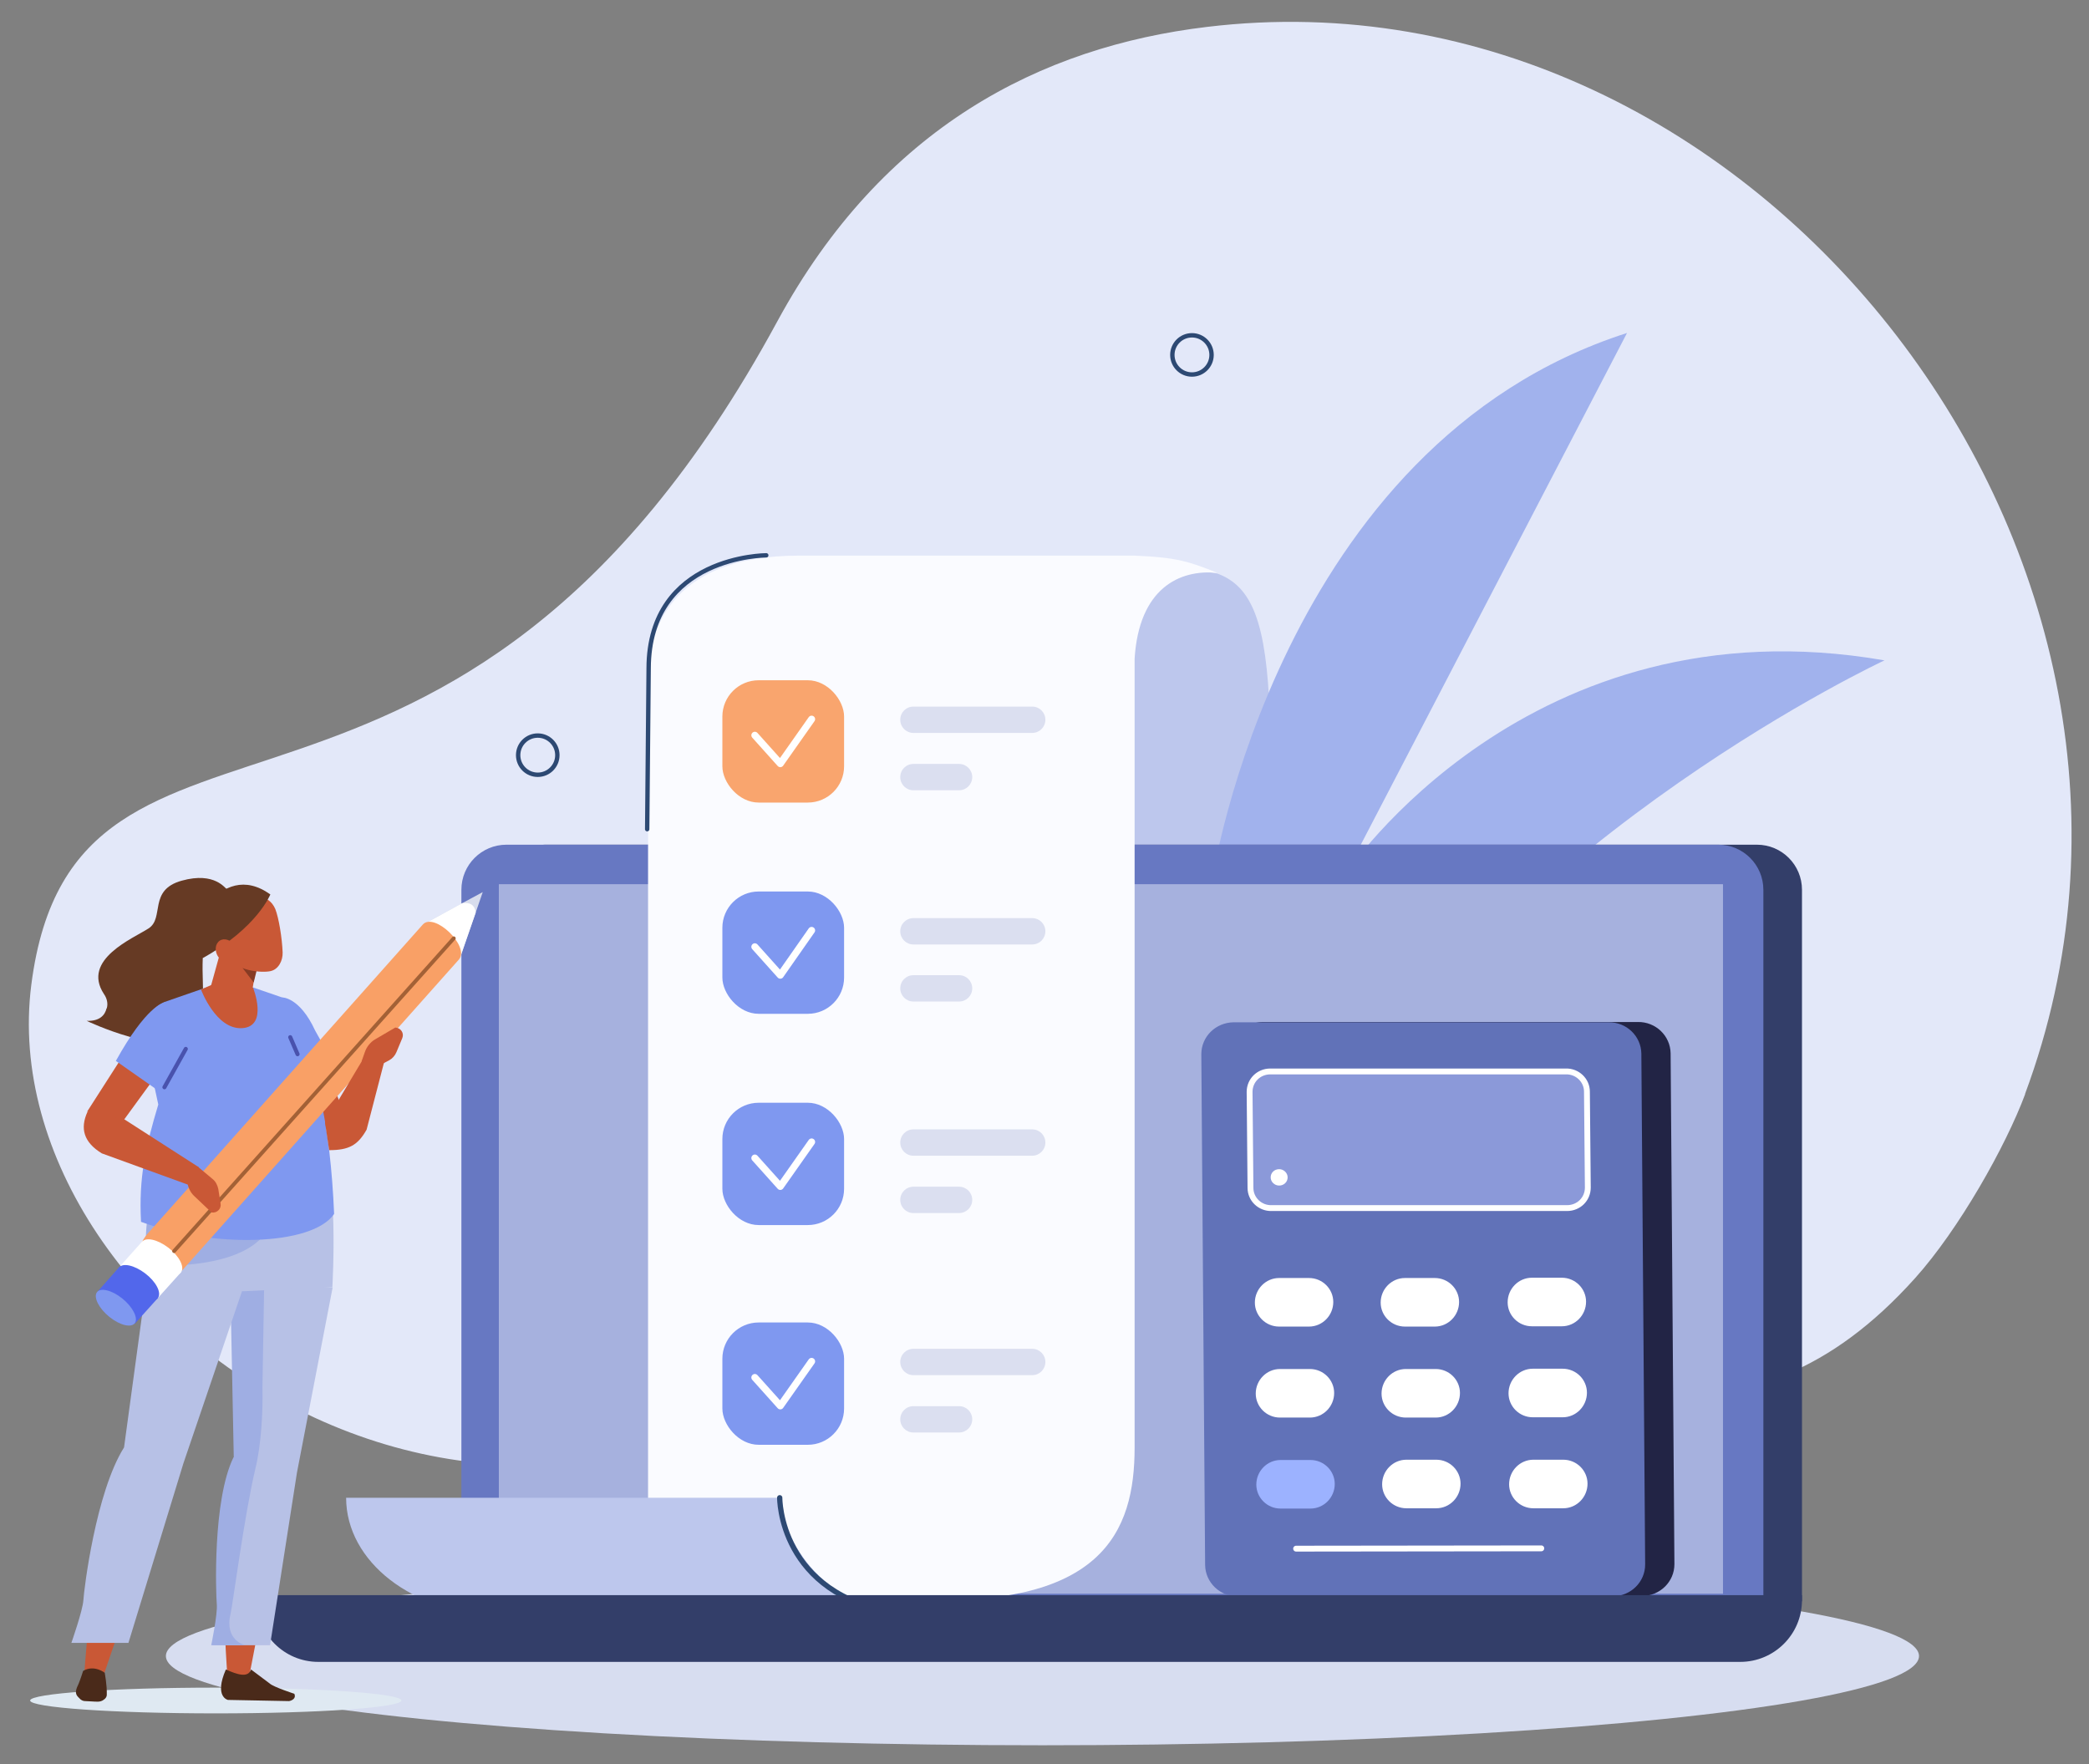 <?xml version="1.0" encoding="UTF-8"?>
<svg id="image" xmlns="http://www.w3.org/2000/svg" version="1.1" viewBox="0 0 714 603">
  <rect x="0" y="0" width="714" height="603" fill="#808080" stroke="none"/>
  <!-- Generator: Adobe Illustrator 29.3.1, SVG Export Plug-In . SVG Version: 2.1.0 Build 151)  -->
  <defs>
    <style>
      .st0 {
        stroke: #a36136;
        stroke-width: 1.3px;
      }

      .st0, .st1, .st2, .st3, .st4 {
        stroke-linejoin: round;
      }

      .st0, .st1, .st2, .st3, .st4, .st5 {
        fill: none;
        stroke-linecap: round;
      }

      .st6, .st7, .st8, .st9, .st10, .st11, .st12, .st13, .st14, .st15, .st16 {
        fill-rule: evenodd;
      }

      .st6, .st17 {
        fill: #fff;
      }

      .st7 {
        fill: #b7c1e6;
      }

      .st18, .st10 {
        fill: #c95836;
      }

      .st19 {
        fill: #e3e8f9;
      }

      .st20 {
        fill: #6172b8;
      }

      .st21 {
        fill: #333e69;
      }

      .st22 {
        fill: #6778c2;
      }

      .st8, .st23 {
        fill: #7f98f0;
      }

      .st24 {
        fill: #a1b2ed;
      }

      .st25 {
        fill: #fafbff;
      }

      .st1 {
        stroke: #4952ad;
        stroke-width: 1.4px;
      }

      .st2 {
        stroke-width: 2px;
      }

      .st2, .st4 {
        stroke: #fff;
      }

      .st26 {
        fill: #dbdff0;
      }

      .st27 {
        fill: #f9a066;
      }

      .st9 {
        fill: #9faee3;
      }

      .st3 {
        stroke-width: 1.8px;
      }

      .st3, .st5 {
        stroke: #2d4973;
      }

      .st28 {
        fill: #f9a56e;
      }

      .st4 {
        stroke-width: 2.4px;
      }

      .st29 {
        fill: #a6b1de;
      }

      .st30 {
        fill: #8b99d9;
      }

      .st11 {
        fill: #dfe9f2;
      }

      .st31 {
        fill: #9cb2ff;
      }

      .st32 {
        fill: #d7ddf0;
      }

      .st33 {
        fill: #bdc7ed;
      }

      .st12 {
        fill: #5267eb;
      }

      .st13 {
        fill: #663a24;
      }

      .st34 {
        fill: #222445;
      }

      .st14 {
        fill: #4a2a1a;
      }

      .st15 {
        fill: #d8dded;
      }

      .st5 {
        stroke-miterlimit: 10;
        stroke-width: 1.5px;
      }

      .st16 {
        fill: #873b24;
      }
    </style>
  </defs>
  <path class="st19" d="M692.1,374C760,191.8,600.5-13.5,412.5,9.2c-56.7,6.8-110.8,34.3-146.8,100.6C155,314,25.6,220,10.7,336.6c-14.9,116.6,171.4,245.3,306.8,98.5,98.9-107.3,220.8,131.5,337.1,1.7,14.9-16.6,30.9-44.9,37.6-62.9Z"/>
  <path class="st33" d="M434.8,330.2l-74.4,15.4,10.8-149.6c13.7-2.6,28.6-2.7,44.8,0,12,4.4,16.9,16.8,18,48.6,1.1,32.1-.5,62.2.8,85.5Z"/>
  <path class="st24" d="M414.4,300.3s22.7-148.3,141.7-186.5l-96.2,184.9s62.5-94.1,184.2-73c0,0-125.5,58.5-186.6,159.1,0,0,.6,11.2-11.3,14.6-72.5,20.7-31.8-99.1-31.8-99.1Z"/>
  <circle class="st5" cx="407.4" cy="121.3" r="6.7"/>
  <circle class="st5" cx="183.8" cy="258.1" r="6.7"/>
  <ellipse class="st32" cx="356.3" cy="566" rx="299.6" ry="30.5"/>
  <path class="st21" d="M186.3,288.7h414.2c8.5,0,15.4,6.9,15.4,15.4v243.2H170.9v-243.2c0-8.5,6.9-15.4,15.4-15.4Z"/>
  <path class="st22" d="M173.1,288.7h414.2c8.5,0,15.4,6.9,15.4,15.4v243.2H157.7v-243.2c0-8.5,6.9-15.4,15.4-15.4Z"/>
  <rect class="st29" x="170.5" y="302.2" width="418.4" height="242.5"/>
  <path class="st25" d="M309.2,546.7h-87.7s0-314.6,0-314.6c0-15.1,6.3-42.2,51.5-42.2h114.8c14.6.6,18.8,2.1,28.3,5.9-13.1-1.3-26.8,5.4-28.3,29.3v77.3s0,192.3,0,192.3c0,28.6-10.7,55.9-78.6,51.8Z"/>
  <path class="st33" d="M304.9,551.6h-135.3c-28.3,0-51.3-17.8-51.3-39.7h147.9l.6,2.7c3.5,16.9,16,30.5,32.6,35.4,1.8.5,3.6,1.1,5.5,1.6Z"/>
  <path class="st3" d="M266.5,511.9s-.3,33.2,40.1,39.4"/>
  <g>
    <path class="st34" d="M561.3,545.5h-128.2c-6.1.1-11.1-4.7-11.2-10.7l-1.3-174.6c0-6,4.9-10.8,11-10.9h128.2c6.1-.1,11.1,4.7,11.2,10.7l1.3,174.6c0,6-4.9,10.8-11,10.9Z"/>
    <path class="st20" d="M551.3,545.6h-128.2c-6.1.1-11.1-4.7-11.2-10.7l-1.3-174.6c0-6,4.9-10.8,11-10.9h128.2c6.1-.1,11.1,4.7,11.2,10.7l1.3,174.6c0,6-4.9,10.8-11,10.9Z"/>
    <path class="st30" d="M535.6,412.9h-101c-3.9.1-7.2-3-7.2-6.9l-.3-32.8c0-3.9,3.1-7,7.1-7h101c3.9-.1,7.2,3,7.2,6.9l.3,32.8c0,3.9-3.1,7-7.1,7Z"/>
    <path class="st2" d="M535.6,412.9h-101c-3.9.1-7.2-3-7.2-6.9l-.3-32.8c0-3.9,3.1-7,7.1-7h101c3.9-.1,7.2,3,7.2,6.9l.3,32.8c0,3.9-3.1,7-7.1,7Z"/>
    <path class="st17" d="M447.4,453.4h-10.2c-4.6,0-8.3-3.7-8.3-8.2h0c0-4.6,3.7-8.4,8.3-8.4h10.2c4.6,0,8.3,3.7,8.3,8.2h0c0,4.6-3.7,8.4-8.3,8.4Z"/>
    <path class="st17" d="M490.4,453.4h-10.2c-4.6,0-8.3-3.7-8.3-8.2h0c0-4.6,3.7-8.4,8.3-8.4h10.2c4.6,0,8.3,3.7,8.3,8.2h0c0,4.6-3.7,8.4-8.3,8.4Z"/>
    <path class="st17" d="M533.8,453.3h-10.2c-4.6,0-8.3-3.7-8.3-8.2h0c0-4.6,3.7-8.4,8.3-8.4h10.2c4.6,0,8.3,3.7,8.3,8.2h0c0,4.6-3.7,8.4-8.3,8.4Z"/>
    <path class="st17" d="M447.7,484.5h-10.2c-4.6,0-8.3-3.7-8.3-8.2h0c0-4.6,3.7-8.4,8.3-8.4h10.2c4.6,0,8.3,3.7,8.3,8.2h0c0,4.6-3.7,8.4-8.3,8.4Z"/>
    <path class="st17" d="M490.7,484.5h-10.2c-4.6,0-8.3-3.7-8.3-8.2h0c0-4.6,3.7-8.4,8.3-8.4h10.2c4.6,0,8.3,3.7,8.3,8.2h0c0,4.6-3.7,8.4-8.3,8.4Z"/>
    <path class="st17" d="M534.1,484.4h-10.2c-4.6,0-8.3-3.7-8.3-8.2h0c0-4.6,3.7-8.4,8.3-8.4h10.2c4.6,0,8.3,3.7,8.3,8.2h0c0,4.6-3.7,8.4-8.3,8.4Z"/>
    <path class="st31" d="M447.9,515.6h-10.2c-4.6,0-8.3-3.7-8.3-8.2h0c0-4.6,3.7-8.4,8.3-8.4h10.2c4.6,0,8.3,3.7,8.3,8.2h0c0,4.6-3.7,8.4-8.3,8.4Z"/>
    <path class="st17" d="M490.9,515.5h-10.2c-4.6,0-8.3-3.7-8.3-8.2h0c0-4.6,3.7-8.4,8.3-8.4h10.2c4.6,0,8.3,3.7,8.3,8.2h0c0,4.6-3.7,8.4-8.3,8.4Z"/>
    <path class="st17" d="M534.3,515.5h-10.2c-4.6,0-8.3-3.7-8.3-8.2h0c0-4.6,3.7-8.4,8.3-8.4h10.2c4.6,0,8.3,3.7,8.3,8.2h0c0,4.6-3.7,8.4-8.3,8.4Z"/>
    <path class="st17" d="M437.2,405.2h0c-1.6,0-2.9-1.3-2.9-2.8h0c0-1.6,1.3-2.8,2.9-2.8h0c1.6,0,2.9,1.3,2.9,2.8h0c0,1.6-1.3,2.8-2.9,2.8Z"/>
    <line class="st2" x1="443" y1="529.3" x2="526.8" y2="529.2"/>
  </g>
  <path class="st21" d="M87.7,545.2h528.2v1.7c0,11.7-9.5,21.1-21.1,21.1H108.8c-11.7,0-21.1-9.5-21.1-21.1v-1.7h0Z"/>
  <g>
    <path class="st26" d="M352.8,250.5h-40.6c-2.5,0-4.5-2-4.5-4.5h0c0-2.5,2-4.5,4.5-4.5h40.6c2.5,0,4.5,2,4.5,4.5h0c0,2.5-2,4.5-4.5,4.5Z"/>
    <path class="st26" d="M327.8,270.1h-15.6c-2.5,0-4.5-2-4.5-4.5h0c0-2.5,2-4.5,4.5-4.5h15.6c2.5,0,4.5,2,4.5,4.5h0c0,2.5-2,4.5-4.5,4.5Z"/>
    <rect class="st28" x="246.9" y="232.5" width="41.6" height="41.8" rx="12.4" ry="12.4"/>
    <polyline class="st4" points="258 251.3 266.7 261 277.4 245.8"/>
  </g>
  <g>
    <path class="st26" d="M352.8,322.8h-40.6c-2.5,0-4.5-2-4.5-4.5h0c0-2.5,2-4.5,4.5-4.5h40.6c2.5,0,4.5,2,4.5,4.5h0c0,2.5-2,4.5-4.5,4.5Z"/>
    <path class="st26" d="M327.8,342.3h-15.6c-2.5,0-4.5-2-4.5-4.5h0c0-2.5,2-4.5,4.5-4.5h15.6c2.5,0,4.5,2,4.5,4.5h0c0,2.5-2,4.5-4.5,4.5Z"/>
    <rect class="st23" x="246.9" y="304.7" width="41.6" height="41.8" rx="12.4" ry="12.4"/>
    <polyline class="st4" points="258 323.6 266.7 333.3 277.4 318"/>
  </g>
  <g>
    <path class="st26" d="M352.8,395h-40.6c-2.5,0-4.5-2-4.5-4.5h0c0-2.5,2-4.5,4.5-4.5h40.6c2.5,0,4.5,2,4.5,4.5h0c0,2.5-2,4.5-4.5,4.5Z"/>
    <path class="st26" d="M327.8,414.6h-15.6c-2.5,0-4.5-2-4.5-4.5h0c0-2.5,2-4.5,4.5-4.5h15.6c2.5,0,4.5,2,4.5,4.5h0c0,2.5-2,4.5-4.5,4.5Z"/>
    <rect class="st23" x="246.9" y="376.9" width="41.6" height="41.8" rx="12.4" ry="12.4"/>
    <polyline class="st4" points="258 395.8 266.7 405.5 277.4 390.3"/>
  </g>
  <g>
    <path class="st26" d="M352.8,470h-40.6c-2.5,0-4.5-2-4.5-4.5h0c0-2.5,2-4.5,4.5-4.5h40.6c2.5,0,4.5,2,4.5,4.5h0c0,2.5-2,4.5-4.5,4.5Z"/>
    <path class="st26" d="M327.8,489.6h-15.6c-2.5,0-4.5-2-4.5-4.5h0c0-2.5,2-4.5,4.5-4.5h15.6c2.5,0,4.5,2,4.5,4.5h0c0,2.5-2,4.5-4.5,4.5Z"/>
    <rect class="st23" x="246.9" y="452" width="41.6" height="41.8" rx="12.4" ry="12.4"/>
    <polyline class="st4" points="258 470.8 266.7 480.5 277.4 465.3"/>
  </g>
  <path class="st11" d="M137.2,581.2c0,2.4-28.4,4.4-63.4,4.4-35.1,0-63.5-2-63.5-4.4,0-2.4,28.4-4.4,63.4-4.4,35.1,0,63.5,2,63.5,4.4Z"/>
  <path class="st10" d="M77.7,572.4s-4.4-51,5.5-72.2l4-69.2,23.7,8.8-25.7,133-7.6-.4Z"/>
  <path class="st14" d="M85.8,570.6l6.4,4.8c1.3,1.2,8.4,3.5,8.4,3.5h0c.7,1.5-.7,2.3-1.8,2.5l-20.9-.4s-4.8-1-.7-10.4c3.8,1.7,7.6,3,8.6,0Z"/>
  <path class="st7" d="M113.7,440l-12.2,63.3-9.2,59h-19.5s2.2-10.6,1.9-14c-.3-3.4-1.5-35.4,5.7-50.2l-1.2-60,34.6,1.9Z"/>
  <path class="st9" d="M79.9,498.1l-1.2-60,11.6.6-.6,35.5c.2,8.2-.4,19.6-2.4,27.7-3.8,16-7.8,47-8.5,49.7-2.2,9.1,5,10.7,5,10.7h-11.6s2.2-10.6,1.9-14c-.3-3.4-1.5-35.4,5.7-50.2Z"/>
  <path class="st10" d="M28.9,571.1s2.9-52.2,16.3-74.2l15.2-72,22.3,9.1-47.2,138.3-6.6-1.4Z"/>
  <path class="st7" d="M85.1,434.3l-22.4,65.8-18.8,61.4h-19.5s3.9-11.1,4.1-14.6c.2-3.5,4.2-36.8,13.9-52.2l8.5-62.5,34.3,2Z"/>
  <path class="st7" d="M63.1,390.6l45.6,3.5c7.4,2.7,4.9,45.8,4.9,45.8l-29.9,1.4c-13.9-.3-30.3,10.7-32.2-12.7-2.3-26.7,11.6-38.1,11.6-38.1Z"/>
  <path class="st9" d="M50.9,432.4s30.2,2.4,39.9-11l-40.6-3.5s-1.2,9.8.7,14.5Z"/>
  <path class="st14" d="M35.8,571.8s.8,4.1.7,7.5c0,.6-.4,1.2-1,1.6-.6.5-1.4.7-2.1.7-1.5,0-3.2-.2-4.3-.2-.7,0-1.2-.3-1.6-.6-.2-.2-.5-.5-.8-.8-1.3-1.3-.7-2.7.2-4.6.8-2,1.5-4.3,1.5-4.3,3.8-2.3,7.5.7,7.5.7Z"/>
  <path class="st10" d="M112.5,384.6c3.6.6,4.8-5.4,3.3-8.7l-9.9-25.5c-2.7-6.8-8.8-11-12.8-8.8h0c-1.6.9-1.8,3.6-.5,6.2l15.2,41.8,4.6-4.9Z"/>
  <path class="st13" d="M36.5,344.6c.5-1.7,0-3.5-1-4.9-7.7-11.8,10.1-19,15.3-22.4,5.5-3.6-.2-13.1,11.3-16.3,11.5-3.2,14.9,2.9,15.4,2.8.8-.2-2,10.9-2,10.9,0,0-5.7,1.5-6.2,12.8-.5,11.3,2.2,17.3-5.2,25.8-7.4,8.5-34.5-4.4-34.5-4.4,4.6.2,6.3-2.1,6.8-4.2Z"/>
  <path class="st8" d="M96.4,340.9l-9.9-3.4-13.4-.9-17,5.9c-5.7,2.8-8.4,9.5-6.2,15.5l4.2,19.5c-4.4,14.7-6.7,25-5.9,40.1,24.1,8.9,58.4,8.4,66-2.7-1.3-30.2-6-54.5-17.8-74Z"/>
  <path class="st10" d="M88.5,324.9s-1.6,9.5-2.9,17.3c-.4,2.1-1.8,3.8-3.8,4.5-2,.7-4.2.3-5.8-1.1-.5-.5-1-.9-1.5-1.3-2.2-1.9-3.1-4.9-2.3-7.7,2-7.2,5.6-20.2,5.6-20.2l10.6,8.5h0Z"/>
  <polygon class="st16" points="88.1 330.2 86.7 335.8 82.2 329.9 88.1 330.2"/>
  <path class="st18" d="M86.5,337.6s5.3,13.2-3.7,13.8-14.1-13.2-14.1-13.2l6.6-2.9,11.2,2.3Z"/>
  <path class="st10" d="M74.9,315.3c-.6-2.7,1-5.5,3.7-6.1,2.9-.7,6.5-1.6,9.4-2.3,2.7-.6,5,1.2,6.1,3.8,1.2,3.1,2.3,9.8,2.5,14.8.1,2.8-1.4,5.8-4.1,6.4-2.9.7-12.2,0-14.3-5-1.6-3.8-2.4-7.6-3.3-11.6h0Z"/>
  <path class="st13" d="M65.8,327.5s1.4-14.4,5.3-18.7c5.2-5.9,12.5-9.4,21.3-3.1,0,0-4.4,11.3-23,21.7h-3.5Z"/>
  <path class="st10" d="M74.5,326.9c1.3,1.9,3.6,2.6,5.1,1.6,1.6-1.1,1.8-3.5.6-5.4-1.3-1.9-3.6-2.6-5.1-1.6-1.6,1.1-1.8,3.5-.6,5.4Z"/>
  <path class="st10" d="M40.2,385.7l19.6-26.9c4.8-6.4,3.9-13.7-1.9-15.4h0c-2.3-.6-5.4,1-7,3.6l-21.1,32.9,10.3,5.8Z"/>
  <path class="st8" d="M55.9,342.7s-5.9,1.1-16.3,19.9l14.4,10.1,16.5-22.2s-4.9-8.9-5.2-9c-.3,0-9.5,1.2-9.5,1.2Z"/>
  <path class="st8" d="M96.4,340.9s6-.2,11.3,11.3l6.9,12.4-9.7,5s-8.8-21.8-8.9-22c0-.1.3-6.7.3-6.7Z"/>
  <g>
    <polygon class="st15" points="157.5 326.6 165 304.9 145 315.7 157.5 326.6"/>
    <path class="st6" d="M157.5,326.6l5.1-14.7c-.3-2.5-1.8-3.6-4.6-3.2l-13,7.1,12.6,10.9Z"/>
    <path class="st27" d="M49.4,435.7h0c3.4,3.3,9.4,2.3,13.4-2.1l94-105.6c4-4.5-8.4-16.4-12.3-12l-94,105.6c-4,4.5-4.4,10.8-1,14.1Z"/>
    <path class="st6" d="M52.9,432.9c3.7,2.8,7.7,3.7,9,1.9,1.3-1.8-.7-5.6-4.4-8.4-3.7-2.8-7.7-3.7-9-1.9-1.3,1.8.7,5.6,4.4,8.4Z"/>
    <polygon class="st6" points="61.9 434.8 53.9 443.7 41.2 432.6 48.7 424.2 61.9 434.8"/>
    <g>
      <path class="st12" d="M45,441.7c3.7,2.8,7.7,3.7,9,1.9,1.3-1.8-.7-5.6-4.4-8.4-3.7-2.8-7.7-3.7-9-1.9s.7,5.6,4.4,8.4Z"/>
      <polygon class="st12" points="54 443.6 46 452.5 33.3 441.5 40.8 433 54 443.6"/>
      <path class="st8" d="M37.4,450.1c3.6,2.9,7.5,3.8,8.7,2.1s-.7-5.5-4.3-8.4-7.5-3.8-8.7-2.1c-1.2,1.7.7,5.5,4.3,8.4Z"/>
    </g>
    <line class="st0" x1="155.1" y1="320.7" x2="59.5" y2="427.6"/>
  </g>
  <path class="st10" d="M29.9,380c-2.6,5.7-1.3,10.4,4.9,14.2l33.3,12.1-.2-7.4-25.5-16.4-12.4-2.5Z"/>
  <path class="st10" d="M112.5,393.1c6.8,0,9.8-1.7,12.8-7l6.8-26.2-8.2,2.4-12.8,21.4,1.4,9.4Z"/>
  <path class="st18" d="M67.8,398.9l4.9,4.1c1,.8,1.6,2,1.9,3.3l.8,5.1c.3,1.8-1.3,3.3-3.1,3h0l-5.9-5.6c-1.3-1.2-2.2-3-2.4-5l-.4-3.3,4.1-1.7Z"/>
  <path class="st18" d="M128.6,364.7l4.4-2.3c1.1-.6,2-1.6,2.5-2.8l2-4.8c.7-1.7-.5-3.5-2.4-3.6h0l-7,4.1c-1.5.9-2.8,2.5-3.4,4.3l-1.1,3.1,2.5,1.7c.7.5,1.7.6,2.5.2Z"/>
  <line class="st1" x1="56.2" y1="371.6" x2="63.5" y2="358.5"/>
  <line class="st1" x1="99.2" y1="354.5" x2="101.7" y2="360.3"/>
  <path class="st5" d="M221.2,283.4l.5-55c.1-38.6,40.2-38.6,40.2-38.6"/>
</svg>